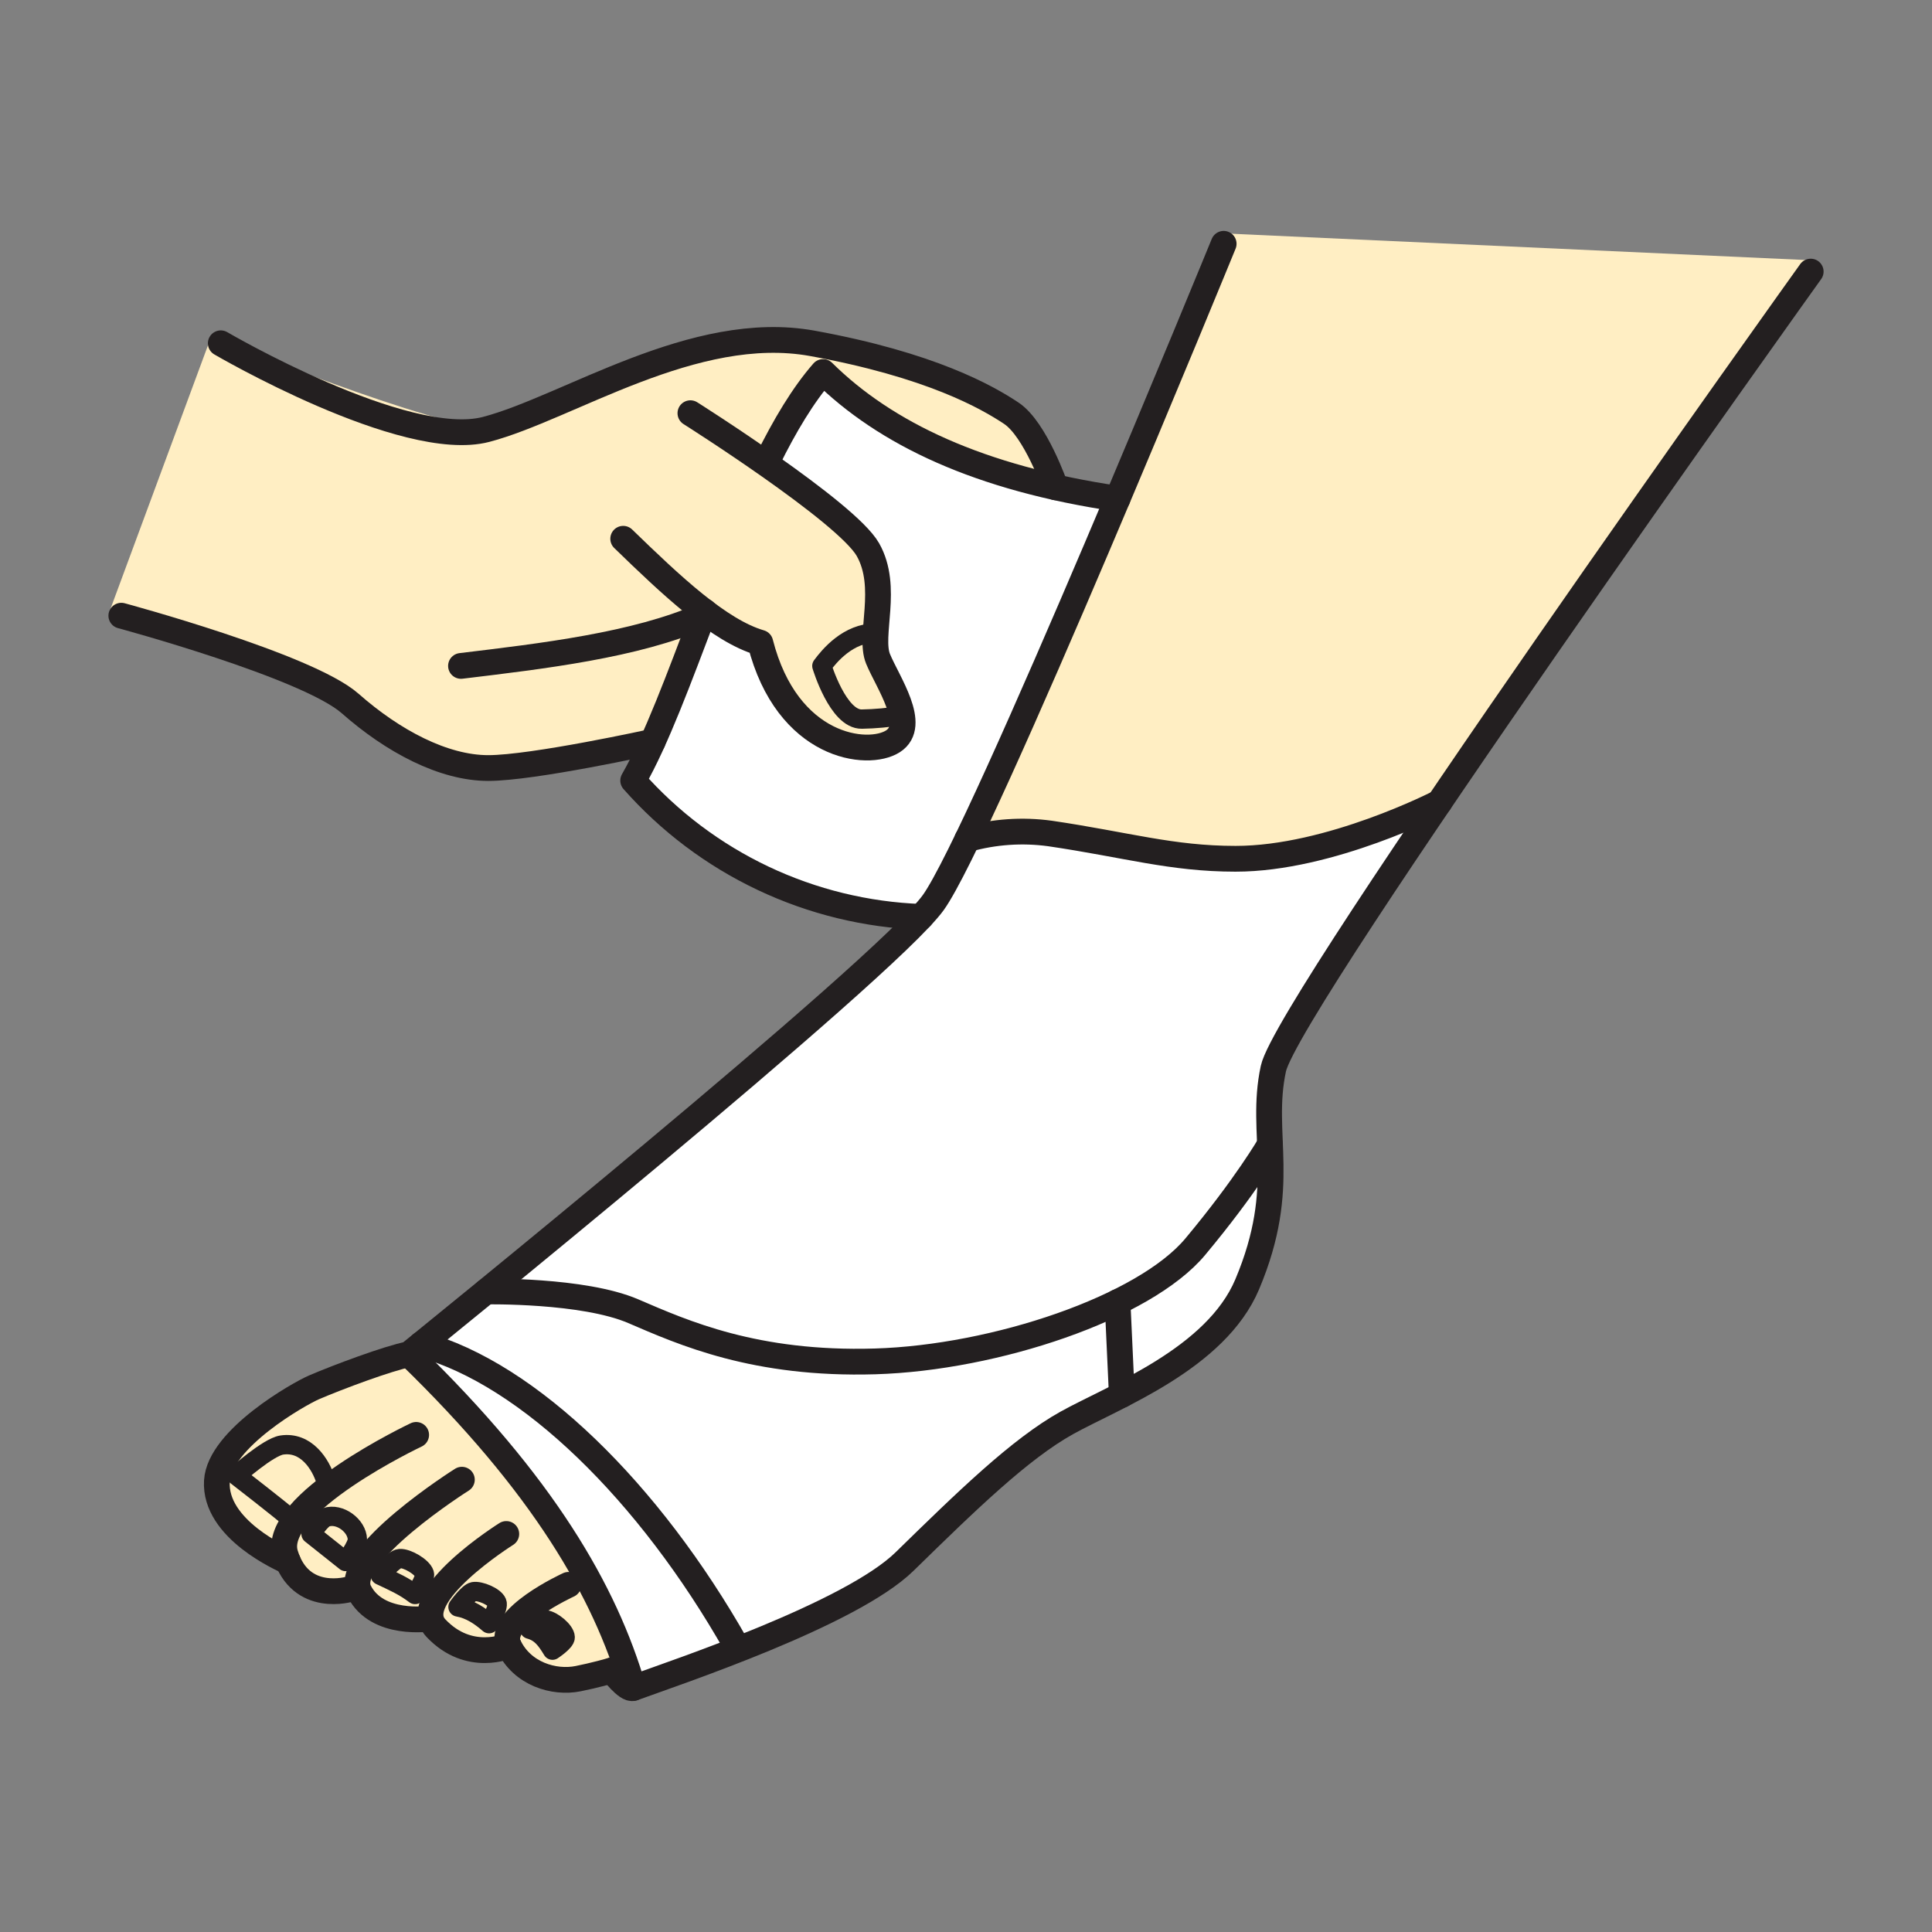 <svg width="1024" height="1024" viewBox="0 0 1024 1024" fill="none" xmlns="http://www.w3.org/2000/svg">
<rect x="0" y="0" width="1024" height="1024" fill="#808080" stroke="none"/>
<g id="healthcare/bandage">
<g id="bandage">
<path id="Vector" d="M438.31 199.132C438.31 199.132 400.487 246.431 388.289 283.736C376.091 321.04 335.62 413.784 335.62 413.784C379.162 458.013 430.098 486.539 494.748 486.033L592.285 264.373C530.175 256.943 479.179 234.811 438.31 199.132Z" fill="white"/>
<path id="Vector_2" d="M648.568 123.704C648.568 123.704 503.034 469.754 489.379 485.119C475.724 500.484 209.245 721.711 209.245 721.711C209.245 721.711 170.603 727.984 149.037 745.324C127.471 762.664 109.216 779.594 117.199 797.813C125.183 816.032 149.037 821.294 149.037 821.294C154.672 837.189 163.559 848.653 185.631 842.222C197.372 853.542 210.786 860.863 228.186 858.551C239.023 872.061 252.799 876.83 269.693 872.266C279.326 887.571 290.802 896.349 306.42 889.726C306.42 889.726 425.884 858.912 465.368 827.64C504.852 796.368 529.971 767.204 580.148 743.47C630.325 719.736 657.214 690.487 664.017 663.321C670.821 636.156 668.304 568.53 668.304 568.53L959.709 137.937L648.568 123.704Z" fill="#FFEEC3"/>
<path id="Vector_3" d="M216.748 717.773C268.105 765.205 312.334 823.739 334.755 892.062C334.755 892.062 448.174 857.335 475.424 831.193C502.674 805.05 537.547 769.179 560.257 757.161C582.967 745.144 636.058 720.615 653.988 692.45C677.096 656.169 674.363 568.94 674.363 568.94L762.892 425.309C762.892 425.309 697.735 455.834 664.284 454.895C630.832 453.955 533.44 434.4 510.838 444.334C510.838 444.334 501.338 473.571 484.347 490.008C467.356 506.444 216.748 717.773 216.748 717.773Z" fill="white"/>
<path id="Vector_4" d="M58.039 324.112C58.039 324.112 155.985 351.013 176.66 366.727C197.335 382.441 216.71 405.645 251.317 405.043C285.925 404.441 338.209 396.168 338.209 396.168L372.516 323.486L403.498 342.559C403.498 342.559 414.709 386.583 439.117 391.556C463.525 396.53 476.843 399.781 478.048 386.138C479.252 372.495 463.935 342.547 463.935 342.547C463.935 342.547 471.641 306.555 461.695 292.996C451.749 279.438 404.341 244.602 404.341 244.602L437.287 197.146C437.287 197.146 463.875 222.77 499.53 237.617C535.185 252.465 558.726 256.246 558.726 256.246C558.726 256.246 549.177 223.89 535.847 217.412C522.517 210.933 430.291 171.473 390.445 179.577C350.6 187.681 288.345 225.01 260.939 226.648C233.532 228.285 111.913 178.481 111.913 178.481L58.039 324.112Z" fill="#FFEEC3"/>
<path id="Vector_5" d="M648.57 129.22C648.57 129.22 520.315 442.733 494.667 478.364C469.018 513.995 216.748 717.774 216.748 717.774C205.549 720.002 179.419 729.755 166.414 735.33C158.78 738.606 116.334 762.472 114.961 784.954C113.396 810.662 150.291 826.497 152.627 827.641" stroke="#231F20" stroke-width="13.656" stroke-linecap="round" stroke-linejoin="round"/>
<path id="Vector_6" d="M220.574 760.52C220.574 760.52 143.147 797.09 151.227 823.701C159.307 850.313 185.605 842.221 185.605 842.221" stroke="#231F20" stroke-width="13.656" stroke-linecap="round" stroke-linejoin="round"/>
<path id="Vector_7" d="M244.802 784.268C244.802 784.268 180.885 824.583 190.386 843.379C199.887 862.176 227.715 857.902 227.715 857.902" stroke="#231F20" stroke-width="13.656" stroke-linecap="round" stroke-linejoin="round"/>
<path id="Vector_8" d="M268.345 813.035C268.345 813.035 215.362 846.294 231.076 862.959C248.705 881.648 269.609 872.267 269.609 872.267" stroke="#231F20" stroke-width="13.656" stroke-linecap="round" stroke-linejoin="round"/>
<path id="Vector_9" d="M301.325 839.994C301.325 839.994 262.696 857.551 269.668 872.265C276.736 887.197 293.582 892.303 306.394 889.726C314.47 888.093 322.453 886.031 330.309 883.548" stroke="#231F20" stroke-width="13.656" stroke-linecap="round" stroke-linejoin="round"/>
<path id="Vector_10" d="M335.597 894.688C320.629 843.583 288.045 786.856 216.783 717.773" stroke="#231F20" stroke-width="13.656" stroke-linecap="round" stroke-linejoin="round"/>
<path id="Vector_11" d="M223.214 712.559C280.242 728.128 344.195 790.829 390.302 872.265" stroke="#231F20" stroke-width="13.656" stroke-linecap="round" stroke-linejoin="round"/>
<path id="Vector_12" d="M762.89 425.309C762.89 425.309 704.982 455.244 654.829 455.172C620.884 455.172 596.921 447.694 556.498 441.757C541.847 439.75 526.939 440.779 512.703 444.78" stroke="#231F20" stroke-width="13.656" stroke-linecap="round" stroke-linejoin="round"/>
<path id="Vector_13" d="M324.315 885.356C324.315 885.356 332.214 895.928 335.598 894.688C358.706 886.259 450.908 855.529 479.446 827.641C512.175 795.658 540.569 767.963 565.507 754.115C590.445 740.267 644.403 720.266 661.069 680.662C683.225 628.028 667.294 601.717 674.916 566.399C682.539 531.082 959.711 143.946 959.711 143.946" stroke="#231F20" stroke-width="13.656" stroke-linecap="round" stroke-linejoin="round"/>
<path id="Vector_14" d="M257.688 684.515C257.688 684.515 309.106 683.563 335.645 694.967C362.185 706.37 400.188 723.469 463.839 721.566C527.491 719.664 606.568 693.064 633.529 660.769C660.49 628.473 673.121 606.521 673.121 606.521" stroke="#231F20" stroke-width="13.656" stroke-linecap="round" stroke-linejoin="round"/>
<path id="Vector_15" d="M592.322 690.127L594.585 739.317" stroke="#231F20" stroke-width="13.656" stroke-linecap="round" stroke-linejoin="round"/>
<path id="Vector_16" d="M406.784 244.132C415.9 225.636 425.653 209.284 436.238 197.17C469.292 229.839 518.987 253.488 592.32 264.326" stroke="#231F20" stroke-width="13.656" stroke-linecap="round" stroke-linejoin="round"/>
<path id="Vector_17" d="M488.211 485.961C459.203 484.895 430.715 477.94 404.479 465.52C378.243 453.099 354.807 435.473 335.596 413.712C348.035 391.941 359.74 359.862 373.371 324.062" stroke="#231F20" stroke-width="13.656" stroke-linecap="round" stroke-linejoin="round"/>
<path id="Vector_18" d="M365.928 219.001C365.928 219.001 448.581 271.249 459.985 291.25C471.388 311.251 460.31 336.851 465.379 349.206C470.449 361.561 486.584 384.355 473.29 392.905C459.997 401.454 417.237 396.517 402.98 340.657C381.305 334.371 355.91 310.408 330.309 285.555" stroke="#231F20" stroke-width="13.656" stroke-linecap="round" stroke-linejoin="round"/>
<path id="Vector_19" d="M244.335 352.95C287.215 347.784 337.164 341.98 372.518 326.326" stroke="#231F20" stroke-width="13.656" stroke-linecap="round" stroke-linejoin="round"/>
<path id="Vector_20" d="M117.019 181.949C117.019 181.949 214.411 238.953 257.688 227.586C300.966 216.219 367.881 170.582 430.581 181.985C493.281 193.388 523.216 210.487 536.041 219.037C548.865 227.586 559.437 258.268 559.437 258.268" stroke="#231F20" stroke-width="13.656" stroke-linecap="round" stroke-linejoin="round"/>
<path id="Vector_21" d="M64.301 326.326C64.301 326.326 162.981 352.926 185.607 372.879C208.233 392.832 235.038 407.077 258.784 407.077C282.53 407.077 345.904 393.145 345.904 393.145" stroke="#231F20" stroke-width="13.656" stroke-linecap="round" stroke-linejoin="round"/>
<path id="Vector_22" d="M464.105 335.502C449.535 335.502 439.612 347.543 435.603 352.95C435.603 352.95 444.152 381.452 456.82 381.139C463.935 381.014 471.031 380.358 478.049 379.177" stroke="#231F20" stroke-width="10.236" stroke-linecap="round" stroke-linejoin="round"/>
<path id="Vector_23" d="M153.13 804.219C150.589 801.69 125.254 782.05 125.254 782.05C125.254 782.05 142.112 766.986 149.337 765.903C162.101 763.976 169.952 775.741 172.77 785.061" stroke="#231F20" stroke-width="10.236" stroke-linecap="round" stroke-linejoin="round"/>
<path id="Vector_24" d="M183.209 827.641L164.845 813.034C164.845 813.034 169.951 805.183 172.756 804.219C180.102 801.702 189.278 808.723 189.423 815.936C189.495 819.248 183.209 827.641 183.209 827.641Z" stroke="#231F20" stroke-width="10.236" stroke-linecap="round" stroke-linejoin="round"/>
<path id="Vector_25" d="M201.574 834.938C208.968 838.431 214.073 840.634 219.998 845.126C219.998 845.126 225.814 836.937 224.911 834.047C223.767 830.435 215.675 825.762 211.87 826.075C208.486 826.352 201.574 834.938 201.574 834.938Z" stroke="#231F20" stroke-width="10.236" stroke-linecap="round" stroke-linejoin="round"/>
<path id="Vector_26" d="M242.745 851.723C249.188 852.867 254.414 856.419 259.219 860.586C259.219 860.586 264.529 852.156 263.385 849.351C262.085 846.184 254.354 843.005 250.982 843.595C248.128 844.112 242.745 851.723 242.745 851.723Z" stroke="#231F20" stroke-width="10.236" stroke-linecap="round" stroke-linejoin="round"/>
<path id="Vector_27" d="M280.688 863.523C286.708 865.173 289.478 869.135 292.826 874.626C292.826 874.626 299.642 870.17 299.569 867.774C299.461 864.318 292.717 858.923 289.285 858.562C286.817 858.309 280.688 863.523 280.688 863.523Z" stroke="#231F20" stroke-width="10.236" stroke-linecap="round" stroke-linejoin="round"/>
</g>
</g>
</svg>
